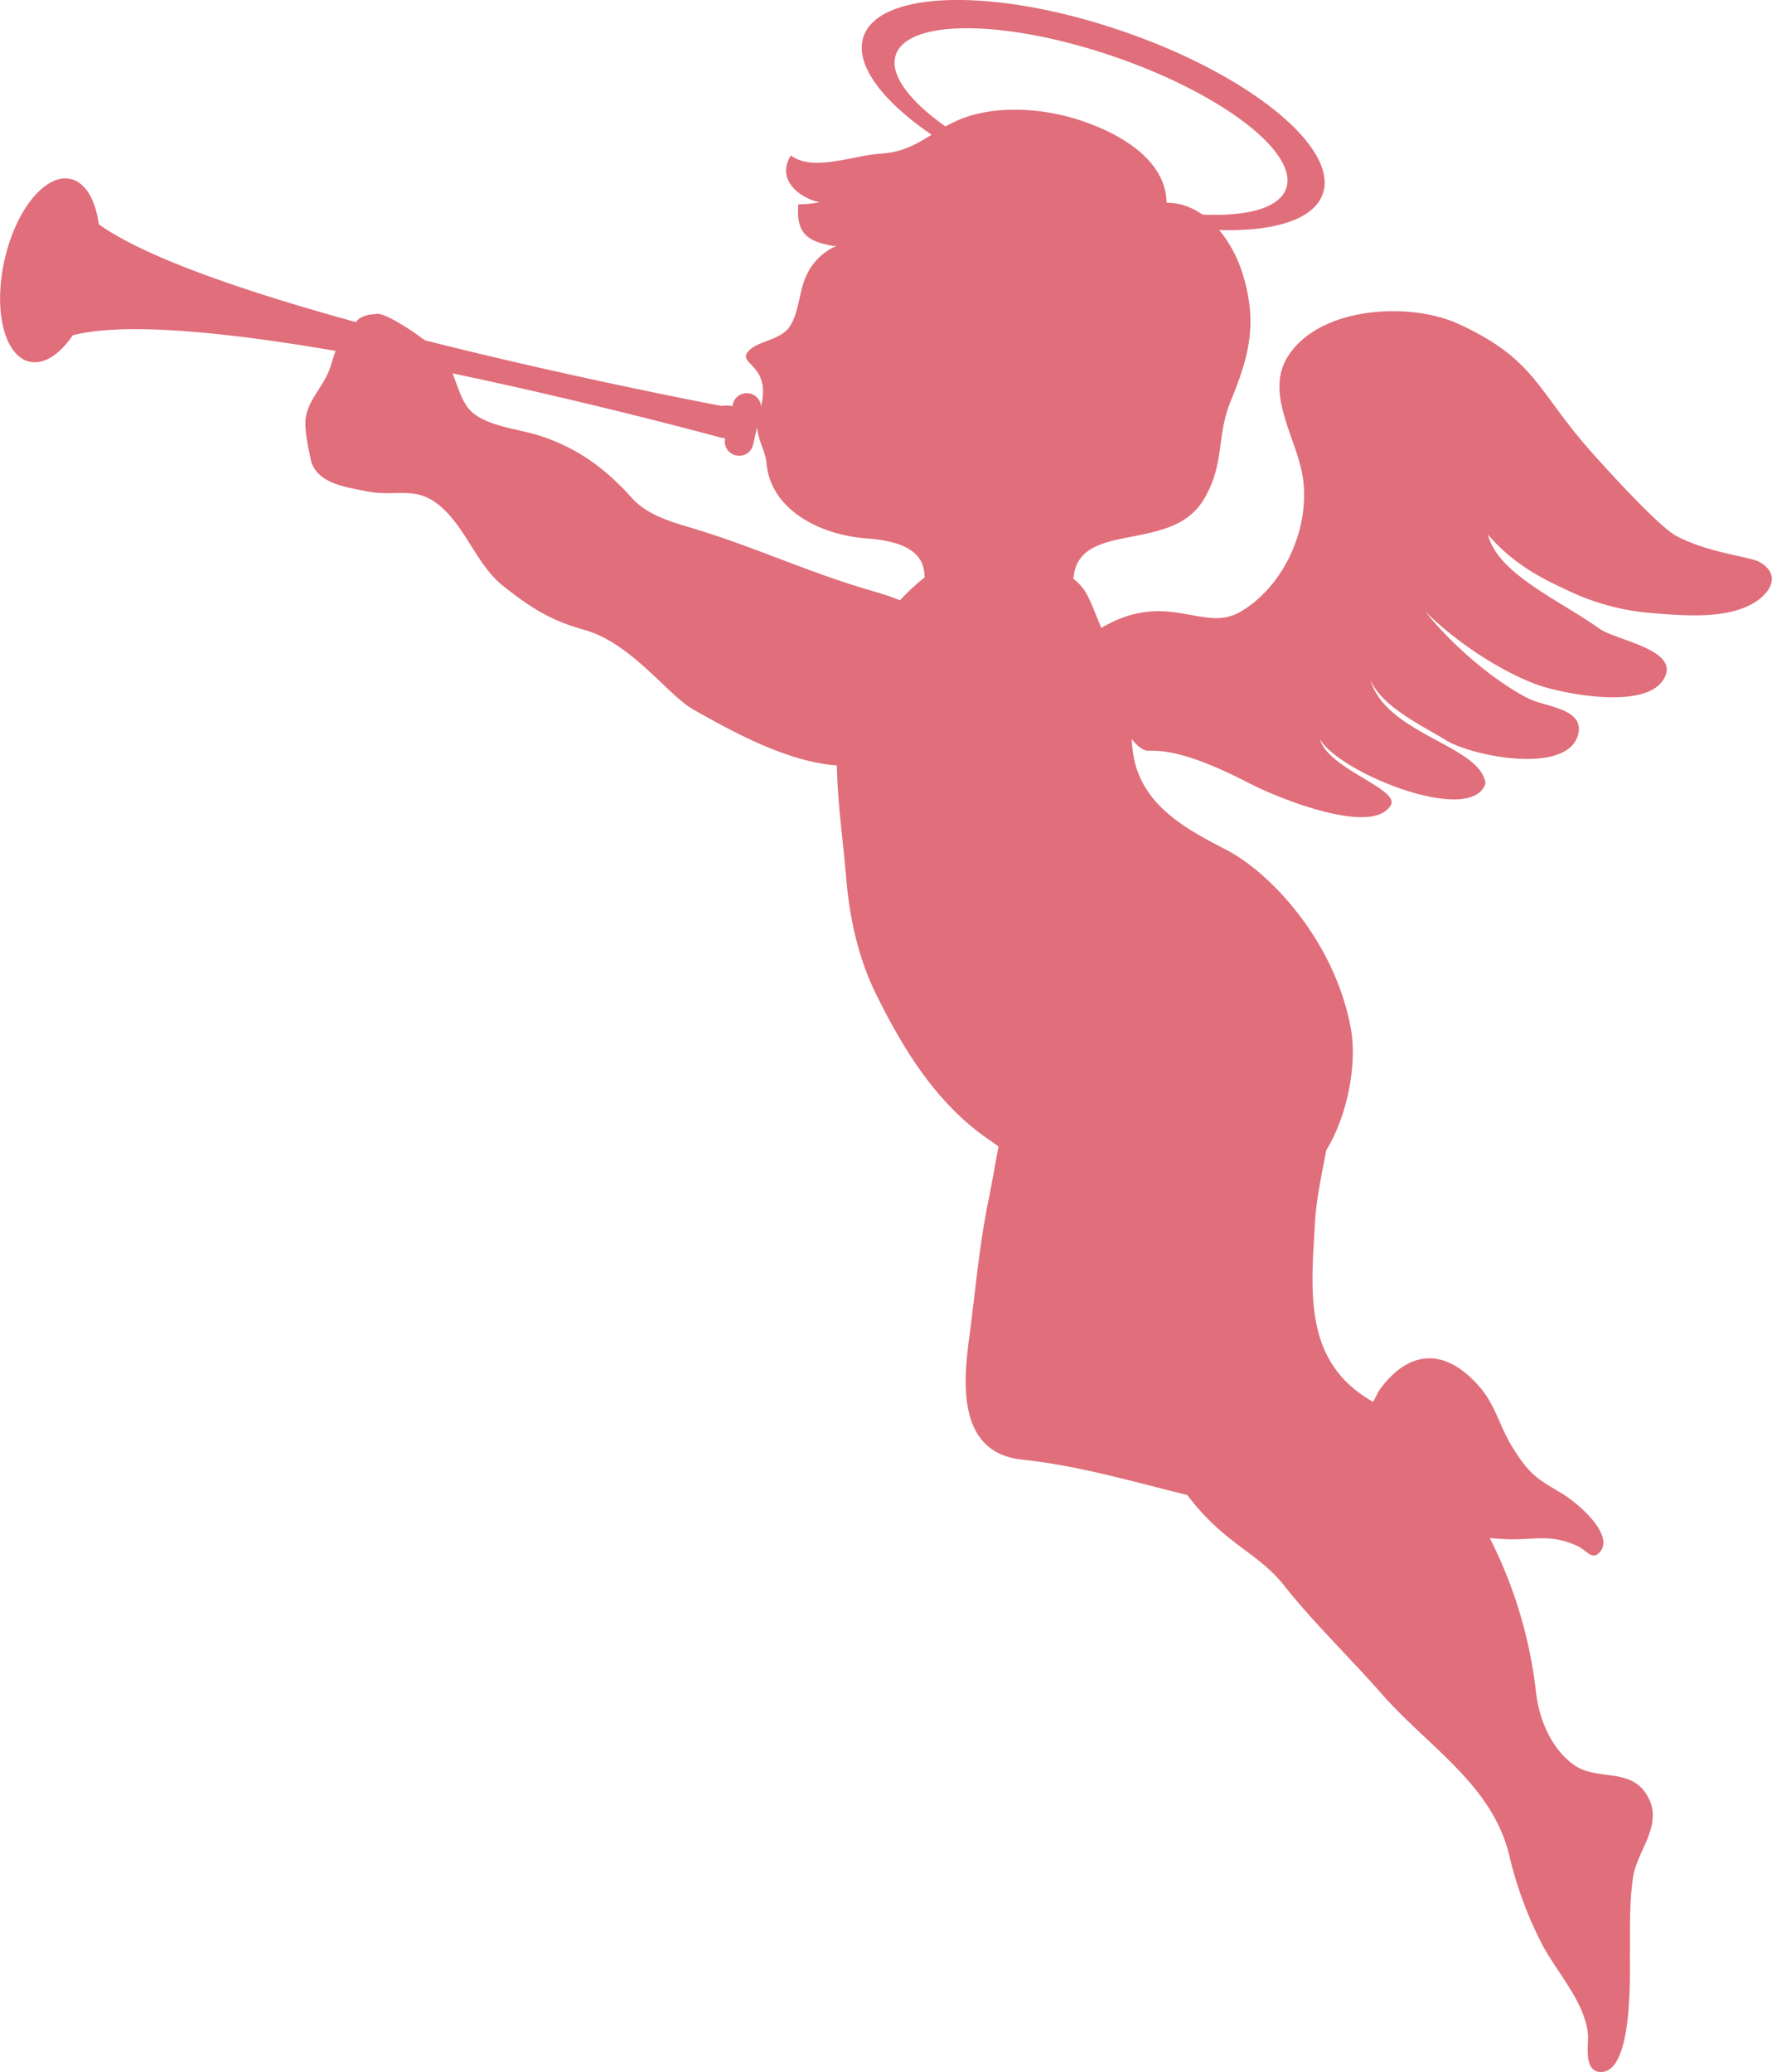 <svg id="レイヤー_1" data-name="レイヤー 1" xmlns="http://www.w3.org/2000/svg" viewBox="0 0 432.99 506.07"><defs><style>.cls-1{fill:#e06e7b;}</style></defs><path class="cls-1" d="M347.36,149.22a3.46,3.46,0,0,1-2.66-4.11l0-.1a4.72,4.72,0,0,1-1-.11s-124-33.94-158.39-25c-3.19,4.65-7,7.22-10.56,6.44-6.15-1.38-8.88-12.49-6.12-24.81s10-21.19,16.14-19.81c3.66.82,6.1,5.12,6.9,11.06,29.91,21.46,152.18,44.37,152.18,44.37a7.4,7.4,0,0,1,2.65.06l.14-.63a3.5,3.5,0,0,1,6.82,1.53l-1.92,8.56A3.46,3.46,0,0,1,347.36,149.22Z" transform="translate(-167.53 -38)"/><path class="cls-1" d="M248.06,128.19c1.52-4.17,1.7-8.79,6.91-6.44-3.67-7.18,4.31-7,4.31-7,1.83-1.15,13.9,7,16.75,10.56,3,3.81,3.41,10.87,7.37,13.8,4.37,3.22,11.11,3.71,16.17,5.36,9.13,3,15.94,8,22.3,15.1,4.25,4.71,10.85,6.18,16.66,8,13.44,4.16,26.29,10,39.76,14.06,2.94.89,6.14,1.75,9.16,3a48.91,48.91,0,0,1,6-5.58c0-4.39-2.3-8.67-14-9.53-12.34-.91-23.77-7.49-24.63-18.53-.25-3.29-3.42-7.31-1.91-11.77,4-11.78-4.73-12-2.83-15s8-2.82,10.47-6.53c2.14-3.25,2.29-8.48,3.84-12A14.4,14.4,0,0,1,372.09,98l-.85.1c-6.3-1.15-9.22-2.87-8.64-10.19a27.94,27.94,0,0,0,5.19-.5c-5.29-1.16-10.59-5.75-7-11.44,5.32,4.06,15.17,0,21.84-.43,8.56-.52,11.72-5,19.08-8.21,8.46-3.65,19.87-3,28.63-.3,10.7,3.28,22.15,10,22.23,20.5,8.68-.13,16,8.22,18.84,18.14,3.35,11.51,1.31,19.4-3.09,30.12-3.73,9.06-1.36,15.59-6.81,24.44-8.06,13.09-30.57,4.64-31.69,19.13,3.3,2.67,3.63,4.35,6.82,12,16.08-9.47,24.85,1.26,33.83-3.84,10.47-6,17.18-20,15.45-32.61-1.33-9.65-9.52-20.7-3.66-29.91,7.75-12.18,29.86-13.37,41.83-7.81,18.77,8.72,18.84,16.07,32.28,31.19,3.26,3.66,16.4,18.24,20.83,20.56,7.88,4.14,17.86,5,20.24,6.31,5.83,3.31,2.33,8.32-2.63,10.7-6.82,3.27-16.61,2.34-23.69,1.79a58.4,58.4,0,0,1-21.5-6c-4.26-2-12.12-5.62-18.52-13.19,2.41,9.66,17.47,16,27.24,23,3.87,2.74,18.49,4.95,16.23,11.25-3.34,9.37-26.27,4.38-31.6,2.38-10.28-3.87-20.83-11.51-27.14-17.8,6.91,8.71,17.36,17.33,25.27,21.27,3.9,1.94,13.25,2.4,12.15,8.29-2,10.55-26,5.87-32.59,1.75-5.14-3.22-15.68-8.1-18.25-14.68,3.69,13.37,26.88,16,28.1,25.31-3.26,10.46-35.43-2.35-40.46-10.76,2.12,7.33,19.65,12.18,17.31,16.12-4.55,7.71-28-2-34.1-5.14-13.41-6.95-20.25-8.37-25.13-8.17-1.25,0-2.66-1.07-4.08-2.88a32.24,32.24,0,0,0,.76,5.63c2.76,11.31,13.42,16.81,22.39,21.46,10.85,5.61,26.57,22.45,30.41,43.66,1.57,8.61-.8,21.22-6,29.69-1.17,6.09-2.45,12.15-2.75,17.44-.91,16.44-3,33.55,13.12,43.4l1,.62c.72-.89,1.05-2.12,1.85-3.21,7.78-10.41,16.83-9.34,24.6,0,3.5,4.18,4.8,9.76,7.68,14.33,4.11,6.53,5.72,7.51,11.75,11.07,4.46,2.62,13.71,10.71,9.27,14.84-1.7,1.58-2.93-.84-5.36-1.91-6.71-3-10.53-1.25-17.53-1.59-1.23-.06-2.46-.15-3.68-.26a110.86,110.86,0,0,1,11.3,37.67c.69,6.25,3.53,13.71,9.35,17.8s14.28.2,18.21,8.16c3.33,6.75-2.86,12.85-3.81,19-1,6.32-.74,12.72-.8,19.09-.05,4.54.85,29.63-7.52,28.67-3.89-.44-2.51-6.91-2.74-9.19-.84-8.26-8-15.46-11.61-22.75a95.17,95.17,0,0,1-7.55-20.63c-4.06-17.51-19.72-26.64-31.25-39.77-7.58-8.64-16.61-17.33-23.75-26.35-6.69-8.45-14.59-10.08-23.75-22.22-13.16-3.18-26-7.09-40.4-8.64-16.7-1.78-14.07-20.74-12.75-30.8,1.42-10.82,2.38-21.86,4.57-32.52.87-4.22,1.61-8.68,2.47-13.18l-2.45-1.7c-12.82-8.81-20.92-22.26-27.31-35.12-4.51-9.06-6.66-18.89-7.49-28.92-.74-8.92-2.11-18.26-2.26-27.3-12.29-.93-25.27-8.15-35-13.61-6.35-3.58-15.21-16.32-26.73-19.51-8.06-2.24-12.95-5.27-19.82-10.73-6.58-5.23-9.05-14.3-15.62-19.7-6-4.91-10.59-1.93-17.87-3.43-5-1.05-12.29-1.9-13.54-7.85-.55-2.69-1.42-6.47-1.28-9.27C242.44,136,246.44,132.66,248.06,128.19Z" transform="translate(-167.53 -38)"/><path class="cls-1" d="M490.77,85.3c3.87-11.35-18.1-29.14-49.09-39.74s-59.26-10-63.14,1.37,18.09,29.14,49.08,39.73S486.88,96.65,490.77,85.3ZM481.82,84c-3,8.8-26.8,8.62-53.14-.39s-45.26-23.43-42.25-32.23,26.8-8.62,53.14.38S484.83,75.17,481.82,84Z" transform="translate(-167.53 -38)"/></svg>